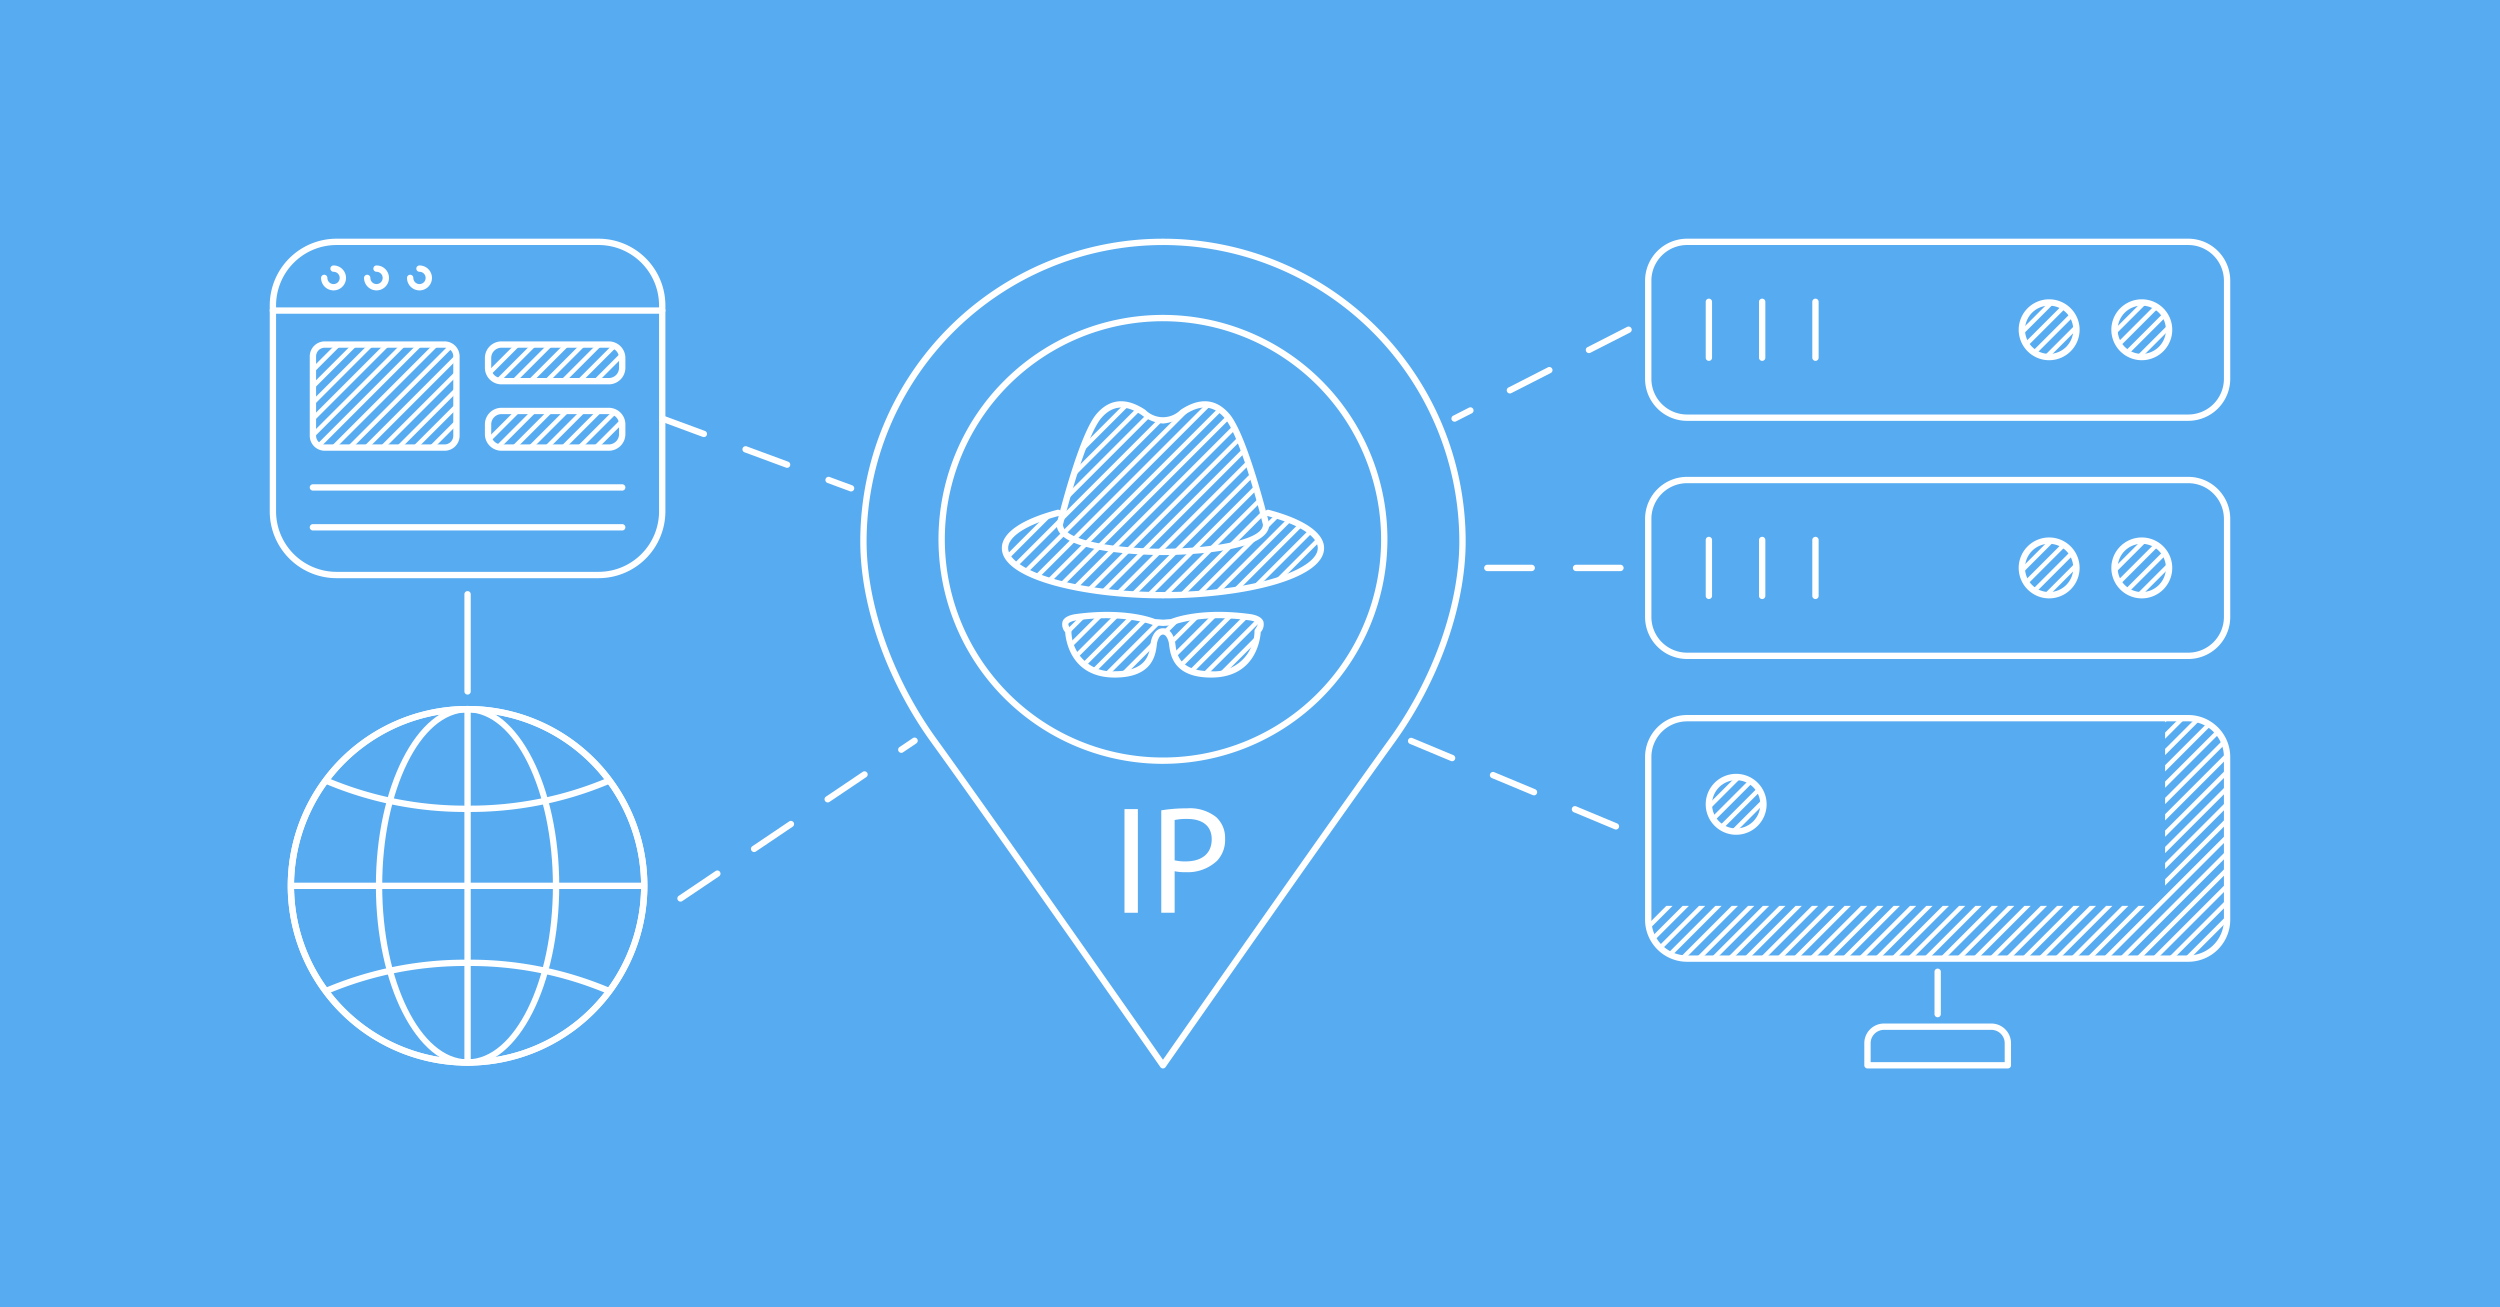 <svg xmlns="http://www.w3.org/2000/svg" id="Layer_1" data-name="Layer 1" version="1.1" viewBox="0 0 394.379 206.204"><defs id="defs62016"><clipPath id="clip-path"><path id="rect61944" d="M89.061-126.381h29.236v4.656H89.061z" class="cls-1"/></clipPath><clipPath id="clip-path-2"><path id="rect61947" d="M89.061-146.281h29.236v4.656H89.061z" class="cls-1"/></clipPath><clipPath id="clip-path-3"><path id="rect61950" d="M89.061-136.331h29.236v4.656H89.061z" class="cls-1"/></clipPath><clipPath id="clip-path-4"><path id="path61953" d="M282.71-115.668c-.975-.144-2.686.562-3.247-.28-.49-.737.246-2.307.475-3.502.752-3.932 1.58-7.85 2.26-11.794.424-2.463-.282-3.304-2.768-3.627-2.14-.278-4.298-.061-6.446-.133-.992-.033-.903.746-1.014 1.304-1.108 5.554-2.225 11.107-3.243 16.678-.206 1.125-.651 1.434-1.719 1.376a39 39 0 0 0-4.544.002c-1.165.074-1.363-.276-1.135-1.388 1.458-7.127 2.85-14.267 4.262-21.404.653-3.304 1.319-6.607 1.936-9.919.174-.936.466-1.449 1.583-1.37 1.655.115 3.324.063 4.985.016.882-.025 1.068.24.874 1.11-.457 2.047-.793 4.122-1.192 6.184-.344 1.783-.352 1.766 1.406 1.788 3.317.042 6.654-.24 9.927.568 3.713.916 5.501 3.525 4.825 7.31-.963 5.382-2.054 10.742-3.06 16.117-.133.71-.42 1.012-1.154.975-.925-.047-1.856-.011-3.011-.011" class="cls-1"/></clipPath><clipPath id="clip-path-5"><path id="path61956" d="M39.706-153.49v-9.412l-15.92 15.92H33.2a6.507 6.507 0 0 0 6.507-6.507" class="cls-1"/></clipPath><clipPath id="clip-path-6"><rect id="rect61959" width="7.541" height="17.402" x="159.702" y="-122.182" class="cls-1" rx="1.267" transform="rotate(-45 163.473 -113.481)"/></clipPath><clipPath id="clip-path-7"><path id="path61962" d="M244.39-140.706c2.594.136 5.732-.277 8.834.349 4.37.881 6.973 3.525 7.369 7.926a14.83 14.83 0 0 1-11.08 16.03c-3.324.752-6.717.492-10.08.437-1.46-.023-2.049.364-2.213 1.863-.229 2.08-.768 4.125-1.116 6.194-.128.764-.426 1.086-1.236 1.06-1.611-.054-3.23-.084-4.837.007-1.164.066-1.5-.23-1.256-1.438 1.36-6.697 2.65-13.408 3.962-20.115.73-3.736 1.487-7.468 2.165-11.214.155-.855.494-1.13 1.34-1.115 2.54.044 5.082.016 8.147.016m-2.036 19.483c.683 0 1.367.032 2.048-.004 4.969-.264 7.357-2.315 8.346-7.172a17 17 0 0 0 .285-2.027c.214-2.636-.947-4.132-3.563-4.661-2.273-.46-4.575-.148-6.857-.293-1.02-.065-1.332.35-1.492 1.266-.547 3.118-1.192 6.22-1.739 9.339-.198 1.133-1.016 2.571-.391 3.33.64.78 2.208.143 3.363.222" class="cls-1"/></clipPath><clipPath id="clip-path-8"><path id="path61965" d="M304.015-140.706c2.595.136 5.733-.277 8.835.349 4.37.881 6.973 3.525 7.369 7.926a14.83 14.83 0 0 1-11.08 16.03c-3.324.752-6.717.492-10.08.437-1.46-.023-2.049.364-2.213 1.863-.229 2.08-.768 4.125-1.116 6.194-.128.764-.426 1.086-1.236 1.06-1.611-.054-3.23-.084-4.837.007-1.164.066-1.5-.23-1.255-1.438 1.358-6.697 2.65-13.408 3.961-20.115.731-3.736 1.487-7.468 2.166-11.214.155-.855.493-1.13 1.339-1.115 2.54.044 5.082.016 8.147.016m-2.035 19.483c.683 0 1.367.032 2.048-.004 4.969-.264 7.357-2.315 8.346-7.172a17 17 0 0 0 .285-2.027c.214-2.636-.947-4.132-3.563-4.661-2.273-.46-4.575-.148-6.857-.293-1.02-.065-1.332.35-1.492 1.266-.547 3.118-1.192 6.22-1.739 9.339-.198 1.133-1.016 2.571-.391 3.33.641.78 2.208.143 3.363.222" class="cls-1"/></clipPath><clipPath id="clip-path-9"><path id="path61968" d="m219.91-76.176 2.689 3.252a7.2 7.2 0 0 0 4.363 1.747c1.334.64 1.08.355 1.454 2.027s.06 3.59 1.73 4.497a32 32 0 0 0 3.204 1.366l.107.317v-.276c1.766.672 3.478 1.262 3.478 1.262l1.43-.03.01.03v-.03l5.405-.11v-6.311c0-3.79-.728-7.741-2.663-7.741a3.01 3.01 0 0 0-2.493 1.366l-.402-.141c-.33-1.066-1.209-3.322-2.75-3.322a1.81 1.81 0 0 0-1.676.861l-.299-.19c-.034-1.367-.33-3.285-1.734-3.285a3.04 3.04 0 0 0-2.985 1.92l-.321-.06v-5.695s-.645-2.743-2.258-2.743a2.08 2.08 0 0 0-2.016 1.451l-.007-.031q-.052-.27-.106-.48c-1.145-5.102-4.16-2.633-4.16-2.633Zm4.274-9.611v-.227" class="cls-1"/></clipPath><clipPath id="clip-path-10"><path id="path61971" d="M287.082-86.347s3.128-2.623 4.29 2.546c.766-1.13 3.353-2.15 4.499 1.41.355-3.23 2.036-3.852 2.822-3.623a4.45 4.45 0 0 1 2.408 3.341c1.257-.833 3.135-1.948 4.372 1.013a2.64 2.64 0 0 0 .677 1.779s1.419-1.763 2.53-1.513 2.039.022 2.305 3.339.633 11.01.633 11.01-9.282 1.895-15.666-4.615c-5.33 0-7.95-3.2-8.585-5.448s-.286-9.239-.286-9.239" class="cls-1"/></clipPath><clipPath id="clip-path-11"><rect id="rect61974" width="22.642" height="16.253" x="49.363" y="54.355" class="cls-1" rx="1.862"/></clipPath><clipPath id="clip-path-12"><rect id="rect61977" width="21.164" height="5.778" x="76.992" y="54.355" class="cls-1" rx="2.118"/></clipPath><clipPath id="clip-path-13"><rect id="rect61980" width="21.164" height="5.778" x="76.992" y="64.83" class="cls-1" rx="2.118"/></clipPath><clipPath id="clip-path-14"><path id="path61983" d="M193.536 65.592c-2.788-3.2-5.781-1.342-7.02-.516a4.39 4.39 0 0 1-6.114 0c-1.239-.826-4.232-2.684-7.02.516s-6.194 17.137-6.194 17.137c0 3.733 12.182 4.335 16.27 4.335s16.27-.602 16.27-4.335c.002 0-3.405-13.937-6.192-17.137" class="cls-1"/></clipPath><clipPath id="clip-path-15"><path id="path61986" d="M197.366 97.396c-8.116-1.155-12.537.754-12.537.754l-1.37.1-1.37-.1s-4.421-1.91-12.537-.754c-2.24.452-1.453 1.557-1.03 2.16a6.88 6.88 0 0 0 7.329 6.832c6.42 0 5.935-4.22 6.238-5.275s.8-1.507 1.37-1.507 1.066.452 1.37 1.507-.182 5.275 6.238 5.275a6.88 6.88 0 0 0 7.328-6.832c.424-.603 1.212-1.708-1.03-2.16" class="cls-1"/></clipPath><clipPath id="clip-path-16"><path id="path61989" d="M200.043 80.914h-.78c.296 1.116.467 1.815.467 1.815 0 3.733-12.182 4.335-16.27 4.335s-16.27-.602-16.27-4.335c0 0 .171-.702.467-1.82h-.757c-5.129 1.36-8.36 3.344-8.36 5.553 0 4.105 11.157 7.433 24.92 7.433s24.919-3.328 24.919-7.433c0-2.205-3.222-4.187-8.336-5.548" class="cls-1"/></clipPath><clipPath id="clip-path-17"><path id="path61992" d="M345.198 113.295h-3.65v26.14a3.47 3.47 0 0 1-3.473 3.472h-78.063v2.187a6.13 6.13 0 0 0 6.13 6.13h79.056a6.13 6.13 0 0 0 6.13-6.13v-25.67a6.13 6.13 0 0 0-6.13-6.13" class="cls-1"/></clipPath><clipPath id="clip-path-18"><circle id="circle61995" cx="273.883" cy="126.881" r="4.305" class="cls-1"/></clipPath><clipPath id="clip-path-19"><circle id="circle61998" cx="323.256" cy="89.592" r="4.305" class="cls-1"/></clipPath><clipPath id="clip-path-20"><circle id="circle62001" cx="337.872" cy="89.592" r="4.305" class="cls-1"/></clipPath><clipPath id="clip-path-21"><circle id="circle62004" cx="323.256" cy="52.022" r="4.305" class="cls-1"/></clipPath><clipPath id="clip-path-22"><circle id="circle62007" cx="337.872" cy="52.022" r="4.305" class="cls-1"/></clipPath><clipPath id="clip-path-23"><path id="rect62010" d="M511.977 93.302h41.745v45.159h-41.745z" class="cls-1"/></clipPath><clipPath id="clip-path-24"><path id="rect62013" d="M511.977 79.196h41.745v7.618h-41.745z" class="cls-1"/></clipPath><style id="style61942">.cls-1{fill:none}.cls-4{fill:#fff}</style></defs><path id="rect62020" d="M0 0h394.379v206.204H0z" style="fill:#56abf1"/><path id="path62134" d="M183.46 168.55a.5.5 0 0 1-.41-.214c-.262-.374-26.294-37.617-36.094-51.153-7.042-9.727-11.247-21.607-11.247-31.777a47.751 47.751 0 1 1 95.502 0c0 10.17-4.206 22.05-11.249 31.777-9.8 13.536-35.83 50.78-36.092 51.153a.5.5 0 0 1-.41.214m0-129.895a46.804 46.804 0 0 0-46.752 46.75c0 9.968 4.134 21.628 11.058 31.192 9.127 12.607 32.32 45.758 35.693 50.58 3.372-4.822 26.566-37.973 35.693-50.58 6.925-9.565 11.058-21.225 11.058-31.191a46.804 46.804 0 0 0-46.75-46.752Z" class="cls-4"/><path id="path62136" d="M183.46 120.498a35.411 35.411 0 1 1 35.41-35.411 35.45 35.45 0 0 1-35.41 35.41m0-69.822a34.411 34.411 0 1 0 34.41 34.41 34.45 34.45 0 0 0-34.41-34.41" class="cls-4"/><path id="path62138" d="M183.46 87.564c-1.717 0-16.77-.135-16.77-4.836a.5.5 0 0 1 .014-.119c.14-.573 3.468-14.09 6.302-17.344 2.09-2.402 4.674-2.605 7.675-.605a3.92 3.92 0 0 0 5.558 0c3-2 5.582-1.798 7.674.605 2.834 3.253 6.163 16.77 6.303 17.344a.5.5 0 0 1 .014.12c0 4.7-15.054 4.835-16.77 4.835m-15.77-4.78c.127 2.753 9.712 3.78 15.77 3.78s15.641-1.027 15.77-3.78c-.253-1.02-3.489-13.897-6.07-16.863-2.308-2.65-4.737-1.515-6.366-.429a6.13 6.13 0 0 1-3.334 1.323 6.2 6.2 0 0 1-3.334-1.323c-1.629-1.086-4.06-2.22-6.366.429-2.583 2.965-5.817 15.843-6.07 16.863Z" class="cls-4"/><path id="path62140" d="M191.067 106.889c-5.97 0-6.435-3.582-6.633-5.11a4 4 0 0 0-.086-.528c-.123-.428-.401-1.144-.889-1.144s-.766.717-.89 1.145a4 4 0 0 0-.085.527c-.198 1.529-.663 5.11-6.633 5.11-6.956 0-7.734-5.94-7.82-7.163a1.84 1.84 0 0 1-.409-1.702c.219-.548.817-.913 1.831-1.118 7.689-1.093 12.09.486 12.752.75l1.29.095 1.216-.094c.66-.264 5.058-1.846 12.725-.756l.028.005c1.015.205 1.613.57 1.832 1.118a1.85 1.85 0 0 1-.41 1.702c-.085 1.223-.862 7.162-7.82 7.162m-7.608-7.783c.49 0 1.383.243 1.85 1.87a5 5 0 0 1 .117.673c.192 1.482.55 4.24 5.641 4.24a6.35 6.35 0 0 0 6.83-6.353.5.5 0 0 1 .09-.267c.166-.237.466-.663.381-.874-.03-.073-.193-.323-1.087-.505-7.879-1.12-12.212.7-12.254.718a.5.5 0 0 1-.161.04l-1.37.1-1.443-.1a.5.5 0 0 1-.16-.04c-.045-.017-4.412-1.834-12.27-.717-.877.178-1.042.431-1.071.504-.085.211.214.637.375.866a.54.54 0 0 1 .096.275 6.35 6.35 0 0 0 6.828 6.353c5.092 0 5.45-2.757 5.642-4.239a5 5 0 0 1 .116-.675c.468-1.626 1.36-1.869 1.85-1.869" class="cls-4"/><path id="path62142" d="M179.501 127.637v16.352h-2.112v-16.352Z" class="cls-4"/><path id="path62144" d="M183.191 127.833a24.5 24.5 0 0 1 4.052-.316 6.72 6.72 0 0 1 4.586 1.359 4.4 4.4 0 0 1 1.43 3.42 4.8 4.8 0 0 1-1.262 3.493 6.77 6.77 0 0 1-4.996 1.796 7.3 7.3 0 0 1-1.698-.146v6.55h-2.112Zm2.112 7.883a7 7 0 0 0 1.746.17c2.548 0 4.1-1.236 4.1-3.492 0-2.16-1.528-3.204-3.857-3.204a9 9 0 0 0-1.99.17Z" class="cls-4"/><path id="path62146" d="M345.199 66.389H266.14a6.637 6.637 0 0 1-6.629-6.63V44.283a6.637 6.637 0 0 1 6.629-6.63h79.058a6.637 6.637 0 0 1 6.628 6.63v15.475a6.637 6.637 0 0 1-6.628 6.63M266.14 38.653a5.636 5.636 0 0 0-5.629 5.63V59.76a5.636 5.636 0 0 0 5.629 5.63h79.058a5.636 5.636 0 0 0 5.628-5.63V44.284a5.636 5.636 0 0 0-5.628-5.63Z" class="cls-4"/><path id="path62148" d="M345.199 103.959H266.14a6.637 6.637 0 0 1-6.629-6.63V81.854a6.637 6.637 0 0 1 6.629-6.63h79.058a6.637 6.637 0 0 1 6.628 6.63V97.33a6.637 6.637 0 0 1-6.628 6.63M266.14 76.224a5.636 5.636 0 0 0-5.629 5.63V97.33a5.636 5.636 0 0 0 5.629 5.63h79.058a5.636 5.636 0 0 0 5.628-5.63V81.854a5.636 5.636 0 0 0-5.628-5.63Z" class="cls-4"/><path id="path62150" d="M345.199 151.723H266.14a6.636 6.636 0 0 1-6.629-6.629v-25.67a6.637 6.637 0 0 1 6.629-6.63h79.058a6.637 6.637 0 0 1 6.628 6.63v25.67a6.636 6.636 0 0 1-6.628 6.63m-79.058-37.928a5.636 5.636 0 0 0-5.629 5.63v25.67a5.636 5.636 0 0 0 5.629 5.629h79.058a5.636 5.636 0 0 0 5.628-5.63v-25.67a5.636 5.636 0 0 0-5.628-5.63Z" class="cls-4"/><path id="path62152" d="M305.67 160.476a.5.5 0 0 1-.5-.5v-6.678a.5.5 0 1 1 1 0v6.678a.5.5 0 0 1-.5.5" class="cls-4"/><path id="path62154" d="M269.579 56.93a.5.5 0 0 1-.5-.5v-8.817a.5.5 0 1 1 1 0v8.818a.5.5 0 0 1-.5.5" class="cls-4"/><path id="path62156" d="M277.986 56.93a.5.5 0 0 1-.5-.5v-8.817a.5.5 0 1 1 1 0v8.818a.5.5 0 0 1-.5.5" class="cls-4"/><path id="path62158" d="M286.393 56.93a.5.5 0 0 1-.5-.5v-8.817a.5.5 0 1 1 1 0v8.818a.5.5 0 0 1-.5.5" class="cls-4"/><path id="path62160" d="M269.579 94.5a.5.5 0 0 1-.5-.5v-8.817a.5.5 0 0 1 1 0V94a.5.5 0 0 1-.5.5" class="cls-4"/><path id="path62162" d="M277.986 94.5a.5.5 0 0 1-.5-.5v-8.817a.5.5 0 0 1 1 0V94a.5.5 0 0 1-.5.5" class="cls-4"/><path id="path62164" d="M286.393 94.5a.5.5 0 0 1-.5-.5v-8.817a.5.5 0 0 1 1 0V94a.5.5 0 0 1-.5.5" class="cls-4"/><path id="path62166" d="M273.883 131.685a4.805 4.805 0 1 1 4.805-4.804 4.81 4.81 0 0 1-4.805 4.804m0-8.609a3.805 3.805 0 1 0 3.805 3.805 3.81 3.81 0 0 0-3.805-3.805" class="cls-4"/><path id="path62168" d="M323.256 94.396a4.805 4.805 0 1 1 4.805-4.804 4.81 4.81 0 0 1-4.805 4.804m0-8.61a3.805 3.805 0 1 0 3.805 3.806 3.81 3.81 0 0 0-3.805-3.805" class="cls-4"/><path id="path62170" d="M337.872 94.396a4.805 4.805 0 1 1 4.805-4.804 4.81 4.81 0 0 1-4.805 4.804m0-8.61a3.805 3.805 0 1 0 3.805 3.806 3.81 3.81 0 0 0-3.805-3.805" class="cls-4"/><path id="path62172" d="M323.256 56.826a4.805 4.805 0 1 1 4.805-4.805 4.81 4.81 0 0 1-4.805 4.805m0-8.61a3.805 3.805 0 1 0 3.805 3.805 3.81 3.81 0 0 0-3.805-3.804" class="cls-4"/><path id="path62174" d="M337.872 56.826a4.805 4.805 0 1 1 4.805-4.805 4.81 4.81 0 0 1-4.805 4.805m0-8.61a3.805 3.805 0 1 0 3.805 3.805 3.81 3.81 0 0 0-3.805-3.804" class="cls-4"/><path id="path62176" d="M73.76 168.11a28.371 28.371 0 1 1 28.37-28.37 28.404 28.404 0 0 1-28.37 28.37m0-55.742a27.371 27.371 0 1 0 27.37 27.371 27.4 27.4 0 0 0-27.37-27.371Z" class="cls-4"/><path id="path62178" d="M73.76 168.11c-7.975 0-14.464-12.728-14.464-28.371s6.489-28.371 14.463-28.371 14.462 12.727 14.462 28.37-6.487 28.372-14.462 28.372m0-55.742c-7.425 0-13.464 12.278-13.464 27.37s6.04 27.372 13.463 27.372 13.462-12.278 13.462-27.371-6.039-27.371-13.462-27.371Z" class="cls-4"/><path id="path62180" d="M73.76 128.09a56.7 56.7 0 0 1-22.548-4.498l.4-.916a55.7 55.7 0 0 0 22.147 4.414 55.7 55.7 0 0 0 22.147-4.414l.4.916a56.7 56.7 0 0 1-22.547 4.498" class="cls-4"/><path id="path62182" d="M95.906 156.803a55.7 55.7 0 0 0-22.147-4.413 55.7 55.7 0 0 0-22.146 4.413l-.4-.916a56.7 56.7 0 0 1 22.547-4.497 56.7 56.7 0 0 1 22.546 4.497Z" class="cls-4"/><path id="rect62184" d="M45.888 139.239h55.742v1H45.888z" class="cls-4"/><path id="path62186" d="M73.76 168.11a28.371 28.371 0 1 1 28.37-28.37 28.404 28.404 0 0 1-28.37 28.37m0-55.742a27.371 27.371 0 1 0 27.37 27.371 27.4 27.4 0 0 0-27.37-27.371Z" class="cls-4"/><path id="rect62188" d="M73.259 111.868h1v55.742h-1z" class="cls-4"/><path id="path62190" d="M94.435 91.208H53.083a10.545 10.545 0 0 1-10.532-10.533V48.187a10.545 10.545 0 0 1 10.532-10.533h41.352a10.545 10.545 0 0 1 10.532 10.533v32.488a10.545 10.545 0 0 1-10.532 10.533M53.083 38.654a9.544 9.544 0 0 0-9.532 9.533v32.488a9.543 9.543 0 0 0 9.532 9.533h41.352a9.544 9.544 0 0 0 9.532-9.533V48.187a9.544 9.544 0 0 0-9.532-9.533Z" class="cls-4"/><path id="path62192" d="M104.467 49.492H43.051a.5.5 0 0 1 0-1h61.416a.5.5 0 0 1 0 1" class="cls-4"/><path id="path62194" d="M70.142 71.107H51.225a2.365 2.365 0 0 1-2.362-2.361v-12.53a2.365 2.365 0 0 1 2.362-2.36h18.917a2.365 2.365 0 0 1 2.362 2.36v12.53a2.365 2.365 0 0 1-2.362 2.361M51.225 54.855a1.363 1.363 0 0 0-1.362 1.362v12.529a1.363 1.363 0 0 0 1.362 1.361h18.917a1.363 1.363 0 0 0 1.362-1.361v-12.53a1.363 1.363 0 0 0-1.362-1.36Z" class="cls-4"/><path id="path62196" d="M96.038 60.633H79.11a2.62 2.62 0 0 1-2.618-2.619v-1.54a2.62 2.62 0 0 1 2.618-2.619h16.927a2.62 2.62 0 0 1 2.619 2.618v1.541a2.62 2.62 0 0 1-2.619 2.619M79.11 54.855a1.62 1.62 0 0 0-1.618 1.618v1.541a1.62 1.62 0 0 0 1.618 1.619h16.927a1.62 1.62 0 0 0 1.619-1.619v-1.54a1.62 1.62 0 0 0-1.619-1.619Z" class="cls-4"/><path id="path62198" d="M96.038 71.107H79.11a2.62 2.62 0 0 1-2.618-2.618v-1.54a2.62 2.62 0 0 1 2.618-2.619h16.927a2.62 2.62 0 0 1 2.619 2.618v1.541a2.62 2.62 0 0 1-2.619 2.618M79.11 65.33a1.62 1.62 0 0 0-1.618 1.618v1.541a1.62 1.62 0 0 0 1.618 1.618h16.927a1.62 1.62 0 0 0 1.619-1.618v-1.54a1.62 1.62 0 0 0-1.619-1.619Z" class="cls-4"/><path id="path62200" d="M52.618 45.811a1.97 1.97 0 0 1-1.97-1.968.5.5 0 0 1 1 0 .969.969 0 1 0 .97-.968.5.5 0 0 1 0-1 1.968 1.968 0 1 1 0 3.936" class="cls-4"/><path id="path62202" d="M59.397 45.811a1.97 1.97 0 0 1-1.969-1.968.5.5 0 0 1 1 0 .968.968 0 1 0 .969-.968.5.5 0 0 1 0-1 1.968 1.968 0 0 1 0 3.936" class="cls-4"/><path id="path62204" d="M66.175 45.811a1.97 1.97 0 0 1-1.969-1.968.5.5 0 0 1 1 0 .969.969 0 1 0 .97-.968.5.5 0 0 1 0-1 1.968 1.968 0 1 1 0 3.936" class="cls-4"/><path id="path62206" d="M98.156 77.395H49.363a.5.5 0 0 1 0-1h48.793a.5.5 0 0 1 0 1" class="cls-4"/><path id="path62208" d="M98.156 83.684H49.363a.5.5 0 0 1 0-1h48.793a.5.5 0 0 1 0 1" class="cls-4"/><path id="path62210" d="M73.76 109.572a.5.5 0 0 1-.5-.5V93.748a.5.5 0 0 1 1 0v15.324a.5.5 0 0 1-.5.5" class="cls-4"/><path id="path62212" d="M107.355 142.232a.5.5 0 0 1-.28-.915l5.805-3.912a.5.5 0 0 1 .559.83l-5.805 3.912a.5.5 0 0 1-.28.085m11.61-7.823a.5.5 0 0 1-.28-.915l5.805-3.912a.5.5 0 1 1 .559.83l-5.805 3.912a.5.5 0 0 1-.279.085Zm11.61-7.823a.5.5 0 0 1-.28-.915l5.805-3.912a.5.5 0 0 1 .559.83l-5.805 3.912a.5.5 0 0 1-.278.085Zm11.61-7.824a.5.5 0 0 1-.28-.915l2.093-1.41a.5.5 0 1 1 .558.83l-2.092 1.41a.5.5 0 0 1-.279.085Z" class="cls-4"/><path id="path62214" d="M134.256 77.528a.5.5 0 0 1-.173-.031l-3.523-1.302a.5.5 0 1 1 .346-.937l3.523 1.301a.5.5 0 0 1-.173.97m-10.09-3.726a.5.5 0 0 1-.173-.032l-6.566-2.426a.5.5 0 0 1 .346-.937l6.566 2.426a.5.5 0 0 1-.173.969m-13.132-4.851a.5.5 0 0 1-.173-.031l-6.567-2.426a.5.5 0 1 1 .346-.938l6.566 2.426a.5.5 0 0 1-.172.969" class="cls-4"/><path id="path62216" d="M254.913 130.86a.5.5 0 0 1-.193-.039l-6.46-2.694a.5.5 0 0 1 .384-.924l6.46 2.694a.5.5 0 0 1-.191.962m-12.922-5.389a.5.5 0 0 1-.193-.038l-6.46-2.694a.5.5 0 0 1 .384-.924l6.461 2.695a.5.5 0 0 1-.192.961m-12.922-5.387a.5.5 0 0 1-.193-.038l-6.46-2.695a.5.5 0 0 1 .384-.924l6.461 2.695a.5.5 0 0 1-.192.962" class="cls-4"/><path id="path62218" d="M255.63 90.092h-7a.5.5 0 0 1 0-1h7a.5.5 0 0 1 0 1m-14 0h-7a.5.5 0 0 1 0-1h7a.5.5 0 0 1 0 1" class="cls-4"/><path id="path62220" d="M229.465 66.525a.5.5 0 0 1-.227-.945l2.49-1.272a.5.5 0 1 1 .456.891l-2.491 1.272a.5.5 0 0 1-.228.054m8.726-4.455a.5.5 0 0 1-.228-.945l6.235-3.183a.5.5 0 0 1 .455.89l-6.235 3.183a.5.5 0 0 1-.227.055m12.469-6.366a.5.5 0 0 1-.228-.945l6.235-3.183a.5.5 0 1 1 .455.89l-6.234 3.183a.5.5 0 0 1-.228.055" class="cls-4"/><path id="path62222" d="M316.743 168.55h-22.146a.5.5 0 0 1-.5-.5v-3.483a3.11 3.11 0 0 1 3.105-3.104h16.936a3.11 3.11 0 0 1 3.105 3.104v3.483a.5.5 0 0 1-.5.5m-21.646-1h21.146v-2.983a2.106 2.106 0 0 0-2.105-2.104h-16.936a2.106 2.106 0 0 0-2.105 2.104Z" class="cls-4"/><path id="path62224" d="M183.46 94.394c-12.496 0-25.42-2.967-25.42-7.932 0-2.399 3.101-4.543 8.732-6.037a.5.5 0 1 1 .256.966c-5.001 1.328-7.988 3.223-7.988 5.07 0 3.348 9.813 6.933 24.42 6.933s24.418-3.585 24.418-6.933c0-1.843-2.977-3.737-7.964-5.064a.5.5 0 0 1 .257-.967c5.615 1.494 8.707 3.637 8.707 6.031 0 4.966-12.923 7.933-25.419 7.933" class="cls-4"/><g id="g62420" style="clip-path:url(#clip-path-11)"><path id="rect62394" d="M-160.989 134.037h268.723v.699h-268.723z" class="cls-4" transform="rotate(-45 -26.628 134.386)"/><path id="rect62396" d="M-158.412 134.037h268.724v.699h-268.724z" class="cls-4" transform="rotate(-45 -24.05 134.386)"/><path id="rect62398" d="M-155.834 134.037H112.89v.699h-268.724z" class="cls-4" transform="rotate(-45 -21.472 134.386)"/><path id="rect62400" d="M-153.31 134.037h268.723v.699H-153.31z" class="cls-4" transform="rotate(-45 -18.949 134.386)"/><path id="rect62402" d="M-150.733 134.037h268.724v.699h-268.724z" class="cls-4" transform="rotate(-45 -16.371 134.386)"/><path id="rect62404" d="M-148.155 134.037h268.724v.699h-268.724z" class="cls-4" transform="rotate(-45 -13.793 134.386)"/><path id="rect62406" d="M-145.577 134.037h268.723v.699h-268.723z" class="cls-4" transform="rotate(-45 -11.215 134.386)"/><path id="rect62408" d="M-142.999 134.037h268.723v.699h-268.723z" class="cls-4" transform="rotate(-45 -8.637 134.386)"/><path id="rect62410" d="M-140.422 134.037h268.724v.699h-268.724z" class="cls-4" transform="rotate(-45 -6.06 134.386)"/><path id="rect62412" d="M-137.844 134.037H130.88v.699h-268.724z" class="cls-4" transform="rotate(-45 -3.482 134.386)"/><path id="rect62414" d="M-135.266 134.037h268.723v.699h-268.723z" class="cls-4" transform="rotate(-45 -.904 134.386)"/><path id="rect62416" d="M-132.688 134.037h268.723v.699h-268.723z" class="cls-4" transform="rotate(-45 1.674 134.386)"/><path id="rect62418" d="M-130.11 134.037h268.724v.699H-130.11z" class="cls-4" transform="rotate(-45 4.252 134.386)"/></g><g id="g62438" style="clip-path:url(#clip-path-12)"><path id="rect62422" d="M-125.837 127.168h268.723v.699h-268.723z" class="cls-4" transform="rotate(-45 8.525 127.517)"/><path id="rect62424" d="M-123.259 127.168h268.723v.699h-268.723z" class="cls-4" transform="rotate(-45 11.103 127.517)"/><path id="rect62426" d="M-120.681 127.168h268.724v.699h-268.724z" class="cls-4" transform="rotate(-45 13.68 127.517)"/><path id="rect62428" d="M-118.103 127.168h268.724v.699h-268.724z" class="cls-4" transform="rotate(-45 16.259 127.517)"/><path id="rect62430" d="M-115.525 127.168h268.723v.699h-268.723z" class="cls-4" transform="rotate(-45 18.836 127.517)"/><path id="rect62432" d="M-112.947 127.168h268.723v.699h-268.723z" class="cls-4" transform="rotate(-45 21.414 127.517)"/><path id="rect62434" d="M-110.37 127.168h268.724v.699H-110.37z" class="cls-4" transform="rotate(-45 23.992 127.517)"/><path id="rect62436" d="M-107.792 127.168h268.724v.699h-268.724z" class="cls-4" transform="rotate(-45 26.57 127.517)"/></g><g id="g62456" style="clip-path:url(#clip-path-13)"><path id="rect62440" d="M-125.837 137.642h268.723v.699h-268.723z" class="cls-4" transform="rotate(-45 8.525 137.992)"/><path id="rect62442" d="M-123.259 137.642h268.723v.699h-268.723z" class="cls-4" transform="rotate(-45 11.103 137.992)"/><path id="rect62444" d="M-120.681 137.642h268.724v.699h-268.724z" class="cls-4" transform="rotate(-45 13.68 137.992)"/><path id="rect62446" d="M-118.103 137.642h268.724v.699h-268.724z" class="cls-4" transform="rotate(-45 16.259 137.992)"/><path id="rect62448" d="M-115.525 137.642h268.723v.699h-268.723z" class="cls-4" transform="rotate(-45 18.836 137.992)"/><path id="rect62450" d="M-112.947 137.642h268.723v.699h-268.723z" class="cls-4" transform="rotate(-45 21.414 137.992)"/><path id="rect62452" d="M-110.37 137.642h268.724v.699H-110.37z" class="cls-4" transform="rotate(-45 23.992 137.992)"/><path id="rect62454" d="M-107.792 137.642h268.724v.699h-268.724z" class="cls-4" transform="rotate(-45 26.57 137.992)"/></g><g id="g62490" style="clip-path:url(#clip-path-14)"><path id="rect62458" d="M-11.134 118.009h268.723v.699H-11.134z" class="cls-4" transform="rotate(-45 123.227 118.358)"/><path id="rect62460" d="M-8.556 118.009h268.723v.699H-8.556z" class="cls-4" transform="rotate(-45 125.805 118.358)"/><path id="rect62462" d="M-5.979 118.009h268.723v.699H-5.979z" class="cls-4" transform="rotate(-45 128.383 118.358)"/><path id="rect62464" d="M-3.401 118.009h268.723v.699H-3.401z" class="cls-4" transform="rotate(-45 130.96 118.358)"/><path id="rect62466" d="M-.823 118.009H267.9v.699H-.823z" class="cls-4" transform="rotate(-45 133.538 118.358)"/><path id="rect62468" d="M1.755 118.009h268.723v.699H1.755z" class="cls-4" transform="rotate(-45 136.117 118.358)"/><path id="rect62470" d="M4.333 118.009h268.723v.699H4.333z" class="cls-4" transform="rotate(-45 138.694 118.358)"/><path id="rect62472" d="M6.856 118.009h268.723v.699H6.856z" class="cls-4" transform="rotate(-45 141.217 118.358)"/><path id="rect62474" d="M9.434 118.009h268.723v.699H9.434z" class="cls-4" transform="rotate(-45 143.795 118.358)"/><path id="rect62476" d="M12.011 118.009h268.723v.699H12.011z" class="cls-4" transform="rotate(-45 146.373 118.358)"/><path id="rect62478" d="M14.589 118.009h268.723v.699H14.589z" class="cls-4" transform="rotate(-45 148.951 118.358)"/><path id="rect62480" d="M17.167 118.009H285.89v.699H17.167z" class="cls-4" transform="rotate(-45 151.529 118.358)"/><path id="rect62482" d="M19.745 118.009h268.723v.699H19.745z" class="cls-4" transform="rotate(-45 154.107 118.358)"/><path id="rect62484" d="M22.323 118.009h268.723v.699H22.323z" class="cls-4" transform="rotate(-45 156.684 118.358)"/><path id="rect62486" d="M24.901 118.009h268.723v.699H24.901z" class="cls-4" transform="rotate(-45 159.263 118.358)"/><path id="rect62488" d="M27.479 118.009h268.723v.699H27.479z" class="cls-4" transform="rotate(-45 161.84 118.358)"/></g><g id="g62518" style="clip-path:url(#clip-path-15)"><path id="rect62492" d="M-22.893 156.288h268.724v.699H-22.893z" class="cls-4" transform="rotate(-45 111.469 156.637)"/><path id="rect62494" d="M-20.315 156.288h268.724v.699H-20.315z" class="cls-4" transform="rotate(-45 114.047 156.637)"/><path id="rect62496" d="M-17.737 156.288h268.724v.699H-17.737z" class="cls-4" transform="rotate(-45 116.625 156.637)"/><path id="rect62498" d="M-15.159 156.288h268.723v.699H-15.159z" class="cls-4" transform="rotate(-45 119.202 156.637)"/><path id="rect62500" d="M-12.636 156.288h268.724v.699H-12.636z" class="cls-4" transform="rotate(-45 121.725 156.637)"/><path id="rect62502" d="M-10.059 156.288h268.723v.699H-10.059z" class="cls-4" transform="rotate(-45 124.303 156.637)"/><path id="rect62504" d="M-7.48 156.288h268.723v.699H-7.48z" class="cls-4" transform="rotate(-45 126.881 156.637)"/><path id="rect62506" d="M-4.903 156.288h268.724v.699H-4.903z" class="cls-4" transform="rotate(-45 129.459 156.637)"/><path id="rect62508" d="M-2.325 156.288h268.724v.699H-2.325z" class="cls-4" transform="rotate(-45 132.037 156.637)"/><path id="rect62510" d="M.253 156.288h268.723v.699H.253z" class="cls-4" transform="rotate(-45 134.615 156.637)"/><path id="rect62512" d="M2.831 156.288h268.723v.699H2.831z" class="cls-4" transform="rotate(-45 137.193 156.637)"/><path id="rect62514" d="M5.408 156.288h268.724v.699H5.408z" class="cls-4" transform="rotate(-45 139.77 156.637)"/><path id="rect62516" d="M7.987 156.288h268.724v.699H7.987z" class="cls-4" transform="rotate(-45 142.348 156.637)"/></g><g id="g62558" style="clip-path:url(#clip-path-16)"><path id="rect62520" d="M-4.913 116.996H263.81v.699H-4.913z" class="cls-4" transform="rotate(-45 129.45 117.345)"/><path id="rect62522" d="M-2.335 116.996h268.723v.699H-2.335z" class="cls-4" transform="rotate(-45 132.027 117.346)"/><path id="rect62524" d="M.243 116.996h268.723v.699H.243z" class="cls-4" transform="rotate(-45 134.605 117.346)"/><path id="rect62526" d="M2.821 116.996h268.723v.699H2.821z" class="cls-4" transform="rotate(-45 137.183 117.346)"/><path id="rect62528" d="M5.399 116.996h268.723v.699H5.399z" class="cls-4" transform="rotate(-45 139.76 117.346)"/><path id="rect62530" d="M7.977 116.996H276.7v.699H7.977z" class="cls-4" transform="rotate(-45 142.338 117.346)"/><path id="rect62532" d="M10.555 116.996h268.723v.699H10.555z" class="cls-4" transform="rotate(-45 144.916 117.346)"/><path id="rect62534" d="M13.132 116.996h268.723v.699H13.132z" class="cls-4" transform="rotate(-45 147.494 117.345)"/><path id="rect62536" d="M15.656 116.996h268.723v.699H15.656z" class="cls-4" transform="rotate(-45 150.017 117.345)"/><path id="rect62538" d="M18.234 116.996h268.723v.699H18.234z" class="cls-4" transform="rotate(-45 152.595 117.345)"/><path id="rect62540" d="M20.811 116.996h268.723v.699H20.811z" class="cls-4" transform="rotate(-45 155.173 117.346)"/><path id="rect62542" d="M23.389 116.996h268.723v.699H23.389z" class="cls-4" transform="rotate(-45 157.75 117.345)"/><path id="rect62544" d="M25.967 116.996H294.69v.699H25.967z" class="cls-4" transform="rotate(-45 160.329 117.346)"/><path id="rect62546" d="M28.545 116.996h268.723v.699H28.545z" class="cls-4" transform="rotate(-45 162.907 117.346)"/><path id="rect62548" d="M31.123 116.996h268.723v.699H31.123z" class="cls-4" transform="rotate(-45 165.484 117.346)"/><path id="rect62550" d="M33.701 116.996h268.723v.699H33.701z" class="cls-4" transform="rotate(-45 168.062 117.346)"/><path id="rect62552" d="M36.279 116.996h268.723v.699H36.279z" class="cls-4" transform="rotate(-45 170.64 117.345)"/><path id="rect62554" d="M38.857 116.996H307.58v.699H38.857z" class="cls-4" transform="rotate(-45 173.218 117.346)"/><path id="rect62556" d="M41.434 116.996h268.723v.699H41.434z" class="cls-4" transform="rotate(-45 175.796 117.345)"/></g><g id="g62634" style="clip-path:url(#clip-path-17)"><g id="g62632"><path id="rect62560" d="M115.261 156.288h268.723v.699H115.261z" class="cls-4" transform="rotate(-45 249.623 156.637)"/><path id="rect62562" d="M117.839 156.288h268.723v.699H117.839z" class="cls-4" transform="rotate(-45 252.2 156.637)"/><path id="rect62564" d="M120.416 156.288H389.14v.699H120.416z" class="cls-4" transform="rotate(-45 254.778 156.637)"/><path id="rect62566" d="M122.994 156.288h268.724v.699H122.994z" class="cls-4" transform="rotate(-45 257.356 156.637)"/><path id="rect62568" d="M125.572 156.288h268.723v.699H125.572z" class="cls-4" transform="rotate(-45 259.934 156.637)"/><path id="rect62570" d="M128.15 156.288h268.723v.699H128.15z" class="cls-4" transform="rotate(-45 262.512 156.637)"/><path id="rect62572" d="M130.495 156.288h268.724v.699H130.495z" class="cls-4" transform="rotate(-45 264.857 156.637)"/><path id="rect62574" d="M133.073 156.288h268.723v.699H133.073z" class="cls-4" transform="rotate(-45 267.435 156.637)"/><path id="rect62576" d="M135.651 156.288h268.723v.699H135.651z" class="cls-4" transform="rotate(-45 270.013 156.637)"/><path id="rect62578" d="M138.229 156.288h268.724v.699H138.229z" class="cls-4" transform="rotate(-45 272.59 156.637)"/><path id="rect62580" d="M140.807 156.288h268.724v.699H140.807z" class="cls-4" transform="rotate(-45 275.169 156.637)"/><path id="rect62582" d="M143.385 156.288h268.723v.699H143.385z" class="cls-4" transform="rotate(-45 277.746 156.637)"/><path id="rect62584" d="M145.963 156.288h268.723v.699H145.963z" class="cls-4" transform="rotate(-45 280.325 156.637)"/><path id="rect62586" d="M148.54 156.288h268.724v.699H148.54z" class="cls-4" transform="rotate(-45 282.902 156.637)"/><path id="rect62588" d="M151.118 156.288h268.724v.699H151.118z" class="cls-4" transform="rotate(-45 285.48 156.637)"/><path id="rect62590" d="M153.696 156.288h268.723v.699H153.696z" class="cls-4" transform="rotate(-45 288.058 156.637)"/><path id="rect62592" d="M156.274 156.288h268.723v.699H156.274z" class="cls-4" transform="rotate(-45 290.636 156.637)"/><path id="rect62594" d="M158.863 156.288h268.724v.699H158.863z" class="cls-4" transform="rotate(-45 293.225 156.637)"/><path id="rect62596" d="M161.44 156.288h268.723v.699H161.44z" class="cls-4" transform="rotate(-45 295.802 156.637)"/><path id="rect62598" d="M164.019 156.288h268.723v.699H164.019z" class="cls-4" transform="rotate(-45 298.38 156.637)"/><path id="rect62600" d="M166.596 156.288H435.32v.699H166.596z" class="cls-4" transform="rotate(-45 300.958 156.637)"/><path id="rect62602" d="M169.174 156.288h268.724v.699H169.174z" class="cls-4" transform="rotate(-45 303.536 156.637)"/><path id="rect62604" d="M171.752 156.288h268.723v.699H171.752z" class="cls-4" transform="rotate(-45 306.114 156.637)"/><path id="rect62606" d="M174.33 156.288h268.723v.699H174.33z" class="cls-4" transform="rotate(-45 308.692 156.637)"/><path id="rect62608" d="M176.907 156.288h268.724v.699H176.907z" class="cls-4" transform="rotate(-45 311.27 156.637)"/><path id="rect62610" d="M179.486 156.288H448.21v.699H179.486z" class="cls-4" transform="rotate(-45 313.848 156.637)"/><path id="rect62612" d="M182.064 156.288h268.723v.699H182.064z" class="cls-4" transform="rotate(-45 316.425 156.637)"/><path id="rect62614" d="M184.642 156.288h268.723v.699H184.642z" class="cls-4" transform="rotate(-45 319.003 156.637)"/><path id="rect62616" d="M187.164 156.288h268.724v.699H187.164z" class="cls-4" transform="rotate(-45 321.526 156.637)"/><path id="rect62618" d="M189.742 156.288h268.723v.699H189.742z" class="cls-4" transform="rotate(-45 324.104 156.637)"/><path id="rect62620" d="M192.32 156.288h268.723v.699H192.32z" class="cls-4" transform="rotate(-45 326.682 156.637)"/><path id="rect62622" d="M194.898 156.288h268.724v.699H194.898z" class="cls-4" transform="rotate(-45 329.26 156.637)"/><path id="rect62624" d="M197.476 156.288H466.2v.699H197.476z" class="cls-4" transform="rotate(-45 331.838 156.637)"/><path id="rect62626" d="M200.054 156.288h268.723v.699H200.054z" class="cls-4" transform="rotate(-45 334.415 156.637)"/><path id="rect62628" d="M202.632 156.288h268.723v.699H202.632z" class="cls-4" transform="rotate(-45 336.993 156.637)"/><path id="rect62630" d="M205.209 156.288h268.724v.699H205.209z" class="cls-4" transform="rotate(-45 339.571 156.637)"/></g></g><g id="g62644" style="clip-path:url(#clip-path-18)"><path id="rect62636" d="M192.533 69.626h268.723v.699H192.533z" class="cls-4" transform="rotate(-45 326.894 69.975)"/><path id="rect62638" d="M195.111 69.626h268.723v.699H195.111z" class="cls-4" transform="rotate(-45 329.472 69.975)"/><path id="rect62640" d="M197.688 69.626h268.723v.699H197.688z" class="cls-4" transform="rotate(-45 332.05 69.975)"/><path id="rect62642" d="M200.266 69.626h268.723v.699H200.266z" class="cls-4" transform="rotate(-45 334.628 69.975)"/></g><g id="g62654" style="clip-path:url(#clip-path-19)"><path id="rect62646" d="M241.906 32.337h268.723v.699H241.906z" class="cls-4" transform="rotate(-45 376.267 32.686)"/><path id="rect62648" d="M244.484 32.337h268.723v.699H244.484z" class="cls-4" transform="rotate(-45 378.845 32.686)"/><path id="rect62650" d="M247.061 32.337h268.723v.699H247.061z" class="cls-4" transform="rotate(-45 381.423 32.686)"/><path id="rect62652" d="M249.639 32.337h268.723v.699H249.639z" class="cls-4" transform="rotate(-45 384 32.686)"/></g><g id="g62664" style="clip-path:url(#clip-path-20)"><path id="rect62656" d="M256.521 32.337h268.723v.699H256.521z" class="cls-4" transform="rotate(-45 390.883 32.686)"/><path id="rect62658" d="M259.099 32.337h268.723v.699H259.099z" class="cls-4" transform="rotate(-45 393.46 32.686)"/><path id="rect62660" d="M261.677 32.337H530.4v.699H261.677z" class="cls-4" transform="rotate(-45 396.038 32.686)"/><path id="rect62662" d="M264.255 32.337h268.723v.699H264.255z" class="cls-4" transform="rotate(-45 398.617 32.686)"/></g><g id="g62674" style="clip-path:url(#clip-path-21)"><path id="rect62666" d="M241.906-5.233h268.723v.699H241.906z" class="cls-4" transform="rotate(-45 376.267 -4.884)"/><path id="rect62668" d="M244.484-5.233h268.723v.699H244.484z" class="cls-4" transform="rotate(-45 378.845 -4.884)"/><path id="rect62670" d="M247.061-5.233h268.723v.699H247.061z" class="cls-4" transform="rotate(-45 381.423 -4.884)"/><path id="rect62672" d="M249.639-5.233h268.723v.699H249.639z" class="cls-4" transform="rotate(-45 384 -4.884)"/></g><g id="g62684" style="clip-path:url(#clip-path-22)"><path id="rect62676" d="M256.521-5.233h268.723v.699H256.521z" class="cls-4" transform="rotate(-45 390.883 -4.884)"/><path id="rect62678" d="M259.099-5.233h268.723v.699H259.099z" class="cls-4" transform="rotate(-45 393.46 -4.884)"/><path id="rect62680" d="M261.677-5.233H530.4v.699H261.677z" class="cls-4" transform="rotate(-45 396.038 -4.884)"/><path id="rect62682" d="M264.255-5.233h268.723v.699H264.255z" class="cls-4" transform="rotate(-45 398.617 -4.884)"/></g></svg>